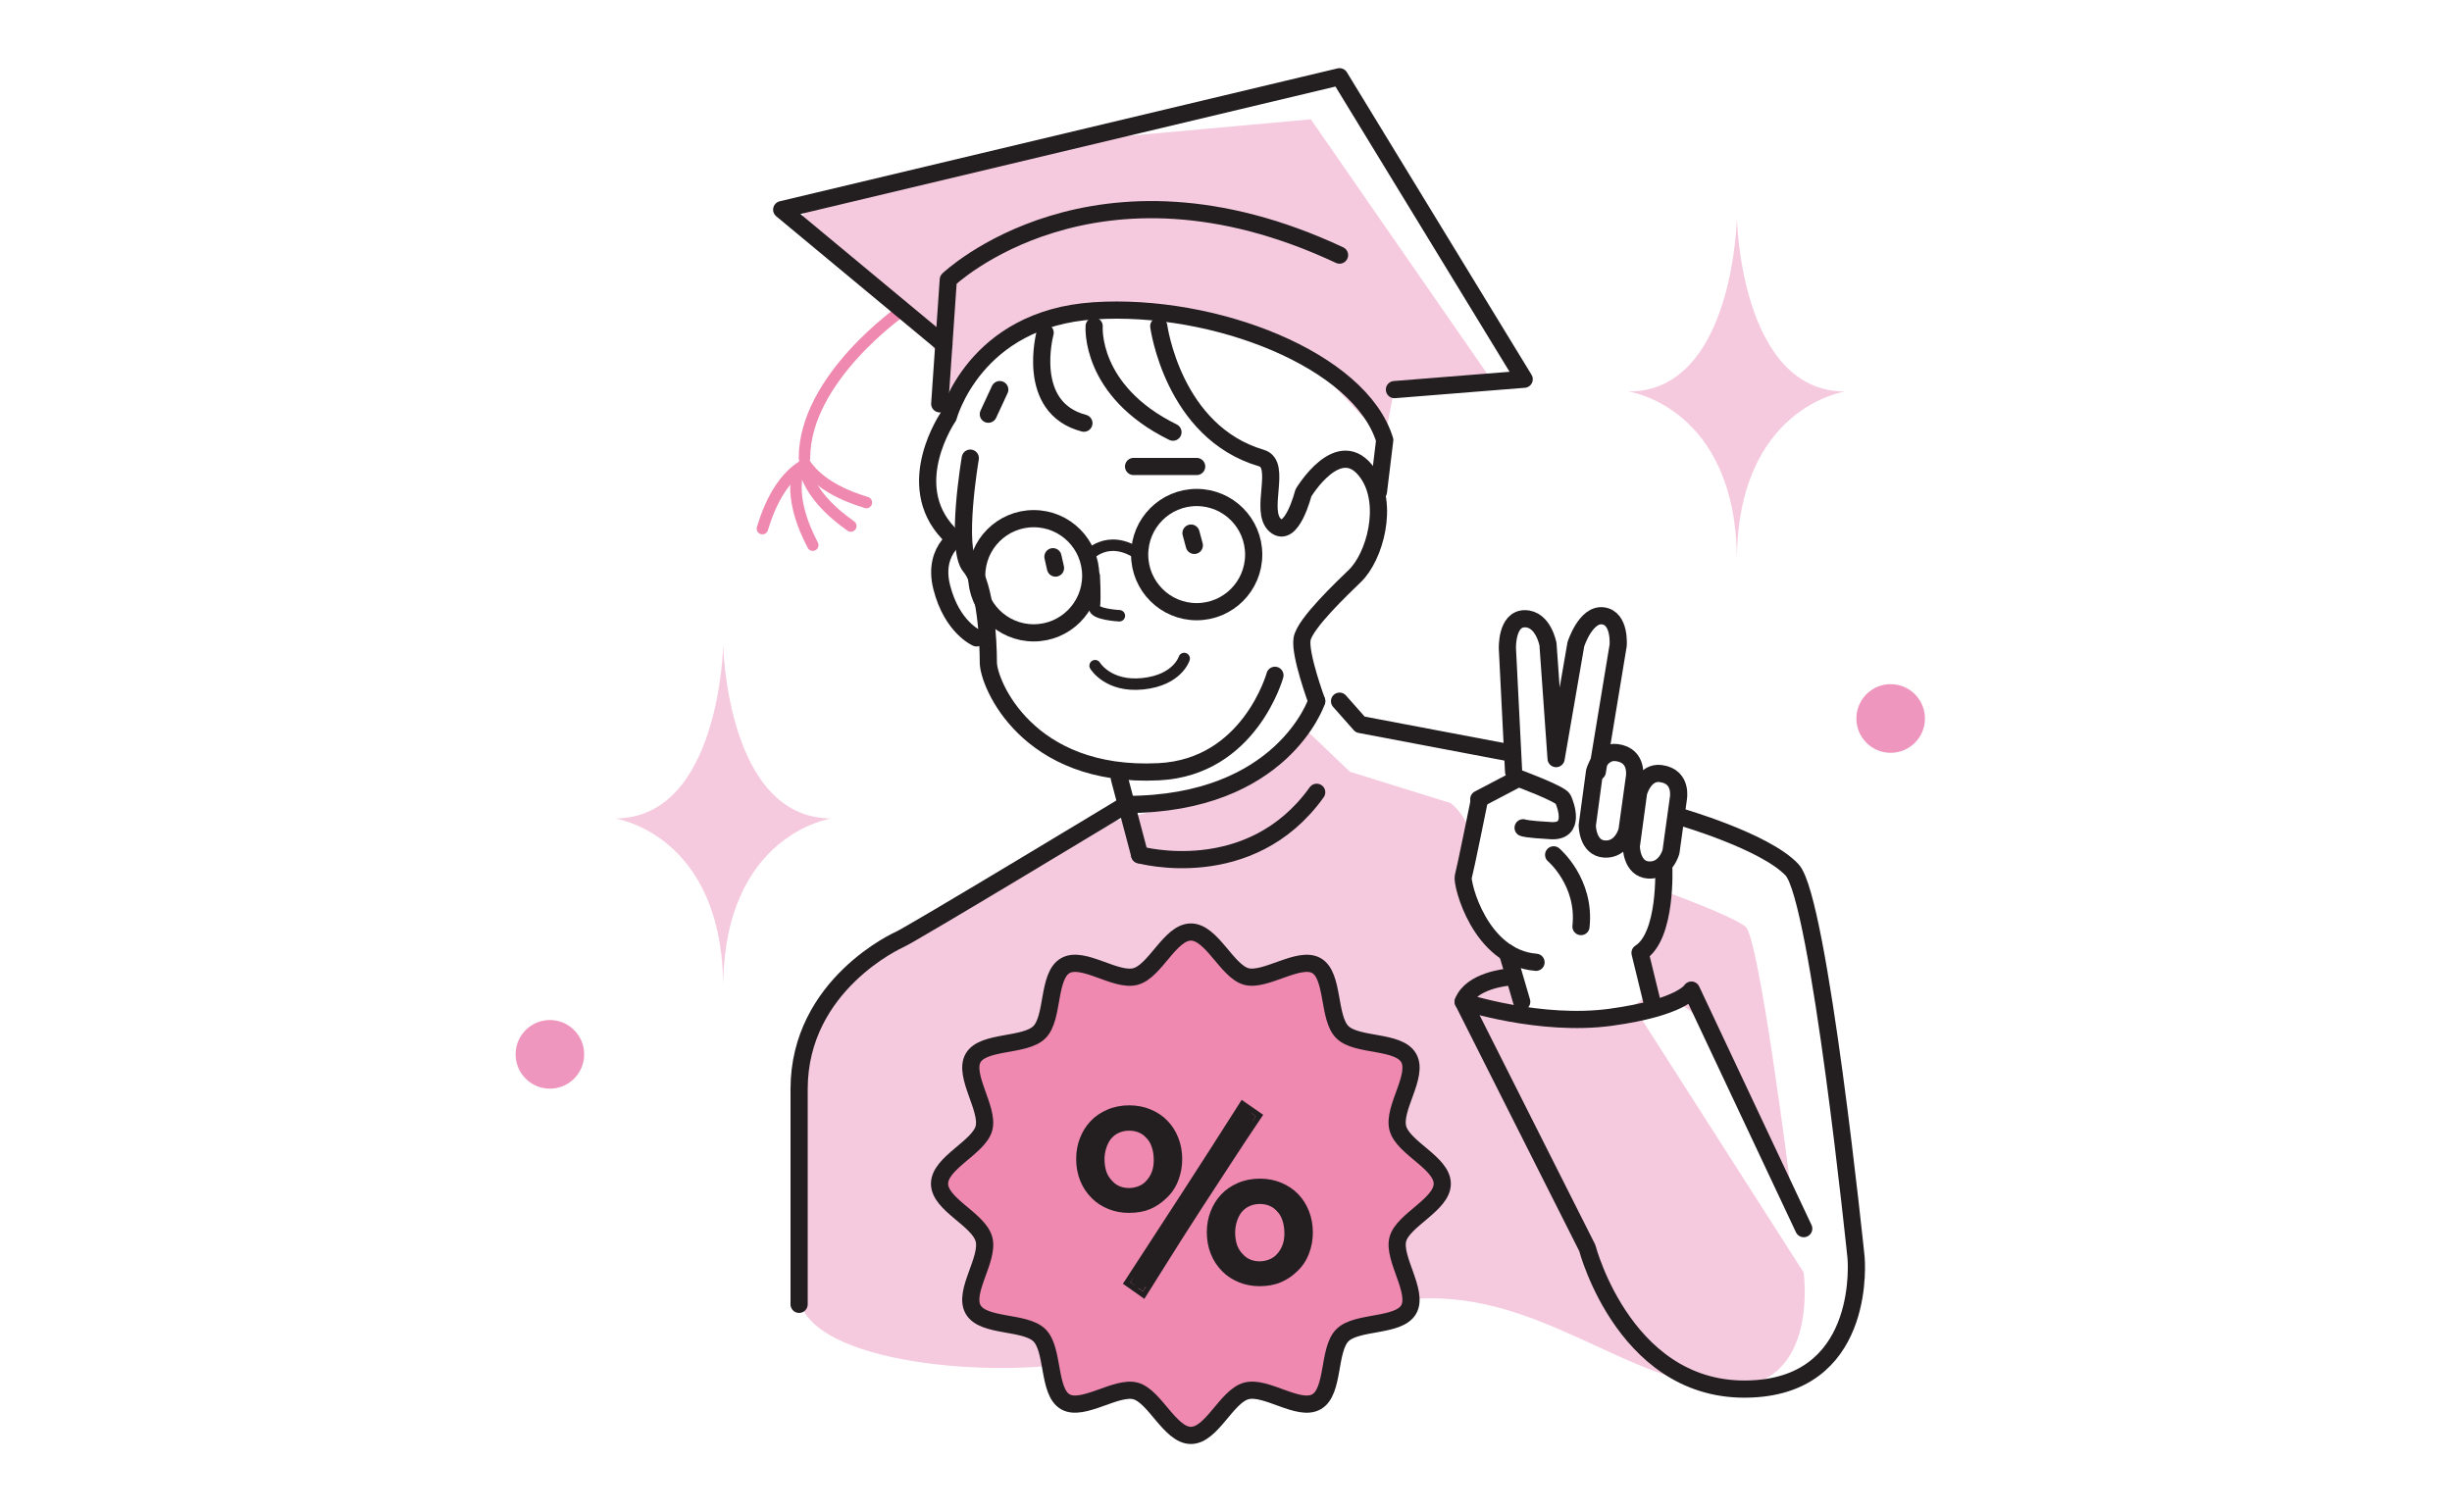 <svg width="214" height="132" viewBox="0 0 214 132" fill="none" xmlns="http://www.w3.org/2000/svg">
<g clip-path="url(#clip0_1618_7230)">
<path d="M78.774 27.067C78.774 27.067 70.21 32.995 70.21 39.995" stroke="#EF89AF" stroke-linecap="round" stroke-linejoin="round"/>
<path d="M70.582 90.418C70.582 90.418 72.959 83.875 80.964 80.897L95.577 72.114L103.35 70.107C103.35 70.107 112.502 65.692 113.713 63.452L117.814 67.372L126.602 70.107C126.602 70.107 127.767 70.975 128.177 72.385C128.326 72.898 128.382 73.486 128.243 74.13C127.721 76.538 127.087 78.62 129.324 80.897C131.56 83.175 132.809 85.816 132.809 85.816C132.809 85.816 131.56 88.813 135.167 88.897C138.774 88.981 143.918 88.421 143.825 86.022C143.732 83.623 142.949 84.416 143.825 82.531C144.701 80.645 145.167 77.77 145.167 77.77C145.167 77.77 151.169 79.927 152.352 80.907C153.536 81.887 156.239 103.355 156.239 103.355L148.969 90.344C148.969 90.344 148.019 87.693 145.67 87.469C143.322 87.245 143.126 88.738 143.126 88.738L157.413 111.084C157.413 111.084 158.96 121.949 149.78 121.044C140.6 120.138 132.427 111.084 120.302 113.875C108.178 116.666 102.036 117.179 94.599 118.785C87.162 120.39 70.573 119.121 69.753 113.287C68.933 107.444 70.582 90.427 70.582 90.427V90.418Z" fill="#F6CADE"/>
<path d="M93.21 12.347L73.695 16.996C73.695 16.996 68.019 18.134 70.694 20.347L78.765 27.058C78.765 27.058 82.418 30.764 82.418 32.649C82.418 34.535 83.602 34.292 83.928 33.769C84.273 33.228 90.638 23.726 103.937 27.683L114.226 31.342L120.834 38.408L121.682 34.002L130.274 33.321L114.403 10.415L93.182 12.338L93.21 12.347Z" fill="#F6CADE"/>
<path d="M84.683 39.995C84.683 39.995 83.332 47.892 84.683 49.478C86.034 51.065 86.258 56.022 86.258 57.833C86.258 59.643 89.641 67.951 101.132 67.372C109.063 66.98 111.272 58.953 111.272 58.953" stroke="#231F20" stroke-width="1.5" stroke-linecap="round" stroke-linejoin="round"/>
<path d="M103.946 46.538L104.235 47.612" stroke="#231F20" stroke-width="1.5" stroke-linecap="round" stroke-linejoin="round"/>
<path d="M91.896 48.601L92.12 49.59" stroke="#231F20" stroke-width="1.5" stroke-linecap="round" stroke-linejoin="round"/>
<path d="M95.503 50.263C95.503 50.263 95.615 52.297 95.503 52.969C95.391 53.642 97.693 53.754 97.693 53.754" stroke="#231F20" stroke-linecap="round" stroke-linejoin="round"/>
<path d="M95.577 58.113C95.577 58.113 96.705 60.008 99.743 59.69C102.781 59.373 103.35 57.487 103.35 57.487" stroke="#231F20" stroke-linecap="round" stroke-linejoin="round"/>
<path d="M91.216 29.046C91.216 29.046 89.417 35.589 94.599 36.943" stroke="#231F20" stroke-width="1.5" stroke-linecap="round" stroke-linejoin="round"/>
<path d="M95.494 28.477C95.494 28.477 95.046 34.124 102.371 37.727" stroke="#231F20" stroke-width="1.5" stroke-linecap="round" stroke-linejoin="round"/>
<path d="M101.132 28.477C101.132 28.477 102.371 37.727 110.088 39.986C111.933 40.527 109.864 44.615 111.3 45.857C112.735 47.098 113.751 43.038 113.751 43.038C113.751 43.038 116.91 37.736 119.389 41.349C121.253 44.055 119.976 48.601 118.261 50.263C117.199 51.299 113.862 54.435 113.639 55.788C113.415 57.142 114.916 61.202 114.916 61.202" stroke="#231F20" stroke-width="1.5" stroke-linecap="round" stroke-linejoin="round"/>
<path d="M84.077 46.538C84.077 46.538 81.3 47.78 82.195 51.28C83.089 54.78 85.233 55.686 85.233 55.686" stroke="#231F20" stroke-width="1.5" stroke-linecap="round" stroke-linejoin="round"/>
<path d="M82.763 46.538C78.709 42.254 82.763 36.383 82.763 36.383C82.763 36.383 85.009 27.805 95.494 27.133C105.978 26.451 118.709 31.417 120.852 38.418L120.302 42.935" stroke="#231F20" stroke-width="1.5" stroke-linecap="round" stroke-linejoin="round"/>
<path d="M82.017 35.253L82.763 24.416C82.763 24.416 95.494 12.226 116.91 22.27" stroke="#231F20" stroke-width="1.5" stroke-linecap="round" stroke-linejoin="round"/>
<path d="M121.7 34.012L133.024 33.106L116.91 6.7L68.224 18.302L82.381 30.064" stroke="#231F20" stroke-width="1.5" stroke-linecap="round" stroke-linejoin="round"/>
<path d="M87.255 34.012L86.258 36.159" stroke="#231F20" stroke-width="1.5" stroke-linecap="round" stroke-linejoin="round"/>
<path d="M132.101 67.372L131.56 56.619C131.56 56.619 131.458 54.015 133.079 54.015C134.701 54.015 135.102 56.246 135.102 56.246L135.81 66.224L137.534 56.246C137.534 56.246 138.392 53.558 139.911 53.763C141.43 53.968 141.225 56.349 141.225 56.349L139.407 67.363" stroke="#231F20" stroke-width="1.5" stroke-linecap="round" stroke-linejoin="round"/>
<path d="M129.063 69.762L132.53 67.942C132.53 67.942 136.202 69.295 136.416 69.762C136.63 70.228 137.553 72.637 135.363 72.515C133.173 72.394 132.93 72.263 132.93 72.263" stroke="#231F20" stroke-width="1.5" stroke-linecap="round" stroke-linejoin="round"/>
<path d="M139.165 67.372L138.531 72.049C138.531 72.049 138.531 74.037 140.051 74.121C141.57 74.205 141.998 72.515 141.998 72.515L142.632 67.942C142.632 67.942 143.051 65.963 141.113 65.701C139.64 65.505 139.165 67.372 139.165 67.372Z" stroke="#231F20" stroke-width="1.5" stroke-linecap="round" stroke-linejoin="round"/>
<path d="M143.005 69.202L142.371 73.878C142.371 73.878 142.371 75.866 143.89 75.95C145.409 76.034 145.838 74.345 145.838 74.345L146.472 69.771C146.472 69.771 146.891 67.792 144.953 67.531C143.48 67.335 143.005 69.202 143.005 69.202Z" stroke="#231F20" stroke-width="1.5" stroke-linecap="round" stroke-linejoin="round"/>
<path d="M129.063 70.098C129.063 70.098 127.879 75.941 127.711 76.529C127.544 77.117 129.156 83.623 134.058 84.006" stroke="#231F20" stroke-width="1.5" stroke-linecap="round" stroke-linejoin="round"/>
<path d="M135.596 74.625C135.596 74.625 138.401 76.996 137.982 80.888" stroke="#231F20" stroke-width="1.5" stroke-linecap="round" stroke-linejoin="round"/>
<path d="M145.204 75.689C145.204 75.689 145.493 81.7 143.135 83.184L144.179 87.459" stroke="#231F20" stroke-width="1.5" stroke-linecap="round" stroke-linejoin="round"/>
<path d="M97.693 67.942L99.464 74.625" stroke="#231F20" stroke-width="1.5" stroke-linecap="round" stroke-linejoin="round"/>
<path d="M98.308 70.228C98.308 70.228 79.492 81.607 78.476 82.036C78.476 82.036 69.743 85.928 69.743 95.076V113.866" stroke="#231F20" stroke-width="1.5" stroke-linecap="round" stroke-linejoin="round"/>
<path d="M114.916 61.212C114.916 61.212 111.943 70.228 98.308 70.228" stroke="#231F20" stroke-width="1.5" stroke-linecap="round" stroke-linejoin="round"/>
<path d="M99.464 74.625C99.464 74.625 109.1 77.294 114.916 69.164" stroke="#231F20" stroke-width="1.5" stroke-linecap="round" stroke-linejoin="round"/>
<path d="M116.91 61.212L118.709 63.246L131.56 65.683" stroke="#231F20" stroke-width="1.5" stroke-linecap="round" stroke-linejoin="round"/>
<path d="M131.56 83.175L132.809 87.45" stroke="#231F20" stroke-width="1.5" stroke-linecap="round" stroke-linejoin="round"/>
<path d="M131.56 85.312C131.56 85.312 128.41 85.592 127.702 87.45C127.702 87.45 134.431 89.653 140.6 88.803C146.77 87.954 147.618 86.433 147.618 86.433L157.422 107.257" stroke="#231F20" stroke-width="1.5" stroke-linecap="round" stroke-linejoin="round"/>
<path d="M127.702 87.45L138.531 108.946C138.531 108.946 141.961 122.136 153.368 121.221C163.005 120.455 161.989 109.786 161.989 109.786C161.989 109.786 158.774 78.47 156.406 75.941C154.039 73.411 146.509 71.264 146.509 71.264" stroke="#231F20" stroke-width="1.5" stroke-linecap="round" stroke-linejoin="round"/>
<path d="M104.44 53.399C107.189 53.399 109.417 51.167 109.417 48.414C109.417 45.661 107.189 43.43 104.44 43.43C101.692 43.43 99.464 45.661 99.464 48.414C99.464 51.167 101.692 53.399 104.44 53.399Z" stroke="#231F20" stroke-width="1.5" stroke-linecap="round" stroke-linejoin="round"/>
<path d="M90.219 55.247C92.967 55.247 95.195 53.016 95.195 50.263C95.195 47.51 92.967 45.278 90.219 45.278C87.47 45.278 85.242 47.51 85.242 50.263C85.242 53.016 87.47 55.247 90.219 55.247Z" stroke="#231F20" stroke-width="1.5" stroke-linecap="round" stroke-linejoin="round"/>
<path d="M94.906 48.601C94.906 48.601 96.621 46.464 99.464 48.424" stroke="#231F20" stroke-linecap="round" stroke-linejoin="round"/>
<path d="M125.875 103.337C125.875 105.157 122.446 106.501 121.998 108.181C121.551 109.861 123.825 112.801 122.94 114.323C122.054 115.844 118.401 115.312 117.152 116.572C115.903 117.833 116.453 121.473 114.906 122.369C113.359 123.265 110.507 120.96 108.774 121.426C107.041 121.893 105.754 125.309 103.937 125.309C102.12 125.309 100.778 121.874 99.1 121.426C97.423 120.978 94.487 123.256 92.968 122.369C91.449 121.482 91.98 117.823 90.722 116.572C89.464 115.322 85.829 115.872 84.934 114.323C84.04 112.773 86.342 109.917 85.876 108.181C85.41 106.445 81.999 105.157 81.999 103.337C81.999 101.516 85.428 100.172 85.876 98.492C86.323 96.812 84.049 93.872 84.934 92.35C85.82 90.829 89.473 91.361 90.722 90.101C91.971 88.841 91.421 85.2 92.968 84.304C94.515 83.408 97.367 85.714 99.1 85.247C100.834 84.78 102.12 81.364 103.937 81.364C105.754 81.364 107.096 84.799 108.774 85.247C110.452 85.695 113.387 83.418 114.906 84.304C116.425 85.191 115.894 88.85 117.152 90.101C118.41 91.352 122.045 90.801 122.94 92.35C123.834 93.9 121.533 96.756 121.998 98.492C122.464 100.228 125.875 101.516 125.875 103.337Z" fill="#EF89AF"/>
<path d="M98.933 40.723H104.44" stroke="#231F20" stroke-width="1.5" stroke-linecap="round" stroke-linejoin="round"/>
<path d="M125.875 103.337C125.875 105.157 122.446 106.501 121.998 108.181C121.551 109.861 123.825 112.801 122.94 114.323C122.054 115.844 118.401 115.312 117.152 116.572C115.903 117.833 116.453 121.473 114.906 122.369C113.359 123.265 110.507 120.96 108.774 121.426C107.041 121.893 105.754 125.309 103.937 125.309C102.12 125.309 100.778 121.874 99.1 121.426C97.423 120.978 94.487 123.256 92.968 122.369C91.449 121.482 91.98 117.823 90.722 116.572C89.464 115.322 85.829 115.872 84.934 114.323C84.04 112.773 86.342 109.917 85.876 108.181C85.41 106.445 81.999 105.157 81.999 103.337C81.999 101.516 85.428 100.172 85.876 98.492C86.323 96.812 84.049 93.872 84.934 92.35C85.82 90.829 89.473 91.361 90.722 90.101C91.971 88.841 91.421 85.2 92.968 84.304C94.515 83.408 97.367 85.714 99.1 85.247C100.834 84.78 102.12 81.364 103.937 81.364C105.754 81.364 107.096 84.799 108.774 85.247C110.452 85.695 113.387 83.418 114.906 84.304C116.425 85.191 115.894 88.85 117.152 90.101C118.41 91.352 122.045 90.801 122.94 92.35C123.834 93.9 121.533 96.756 121.998 98.492C122.464 100.228 125.875 101.516 125.875 103.337Z" stroke="#231F20" stroke-width="1.5" stroke-linecap="round" stroke-linejoin="round"/>
<path d="M102.712 101.194C102.712 101.785 102.607 102.353 102.396 102.9C102.184 103.44 101.871 103.899 101.456 104.279C101.07 104.65 100.645 104.935 100.179 105.132C99.713 105.321 99.163 105.416 98.529 105.416C97.947 105.416 97.404 105.314 96.902 105.11C96.4 104.906 95.974 104.629 95.624 104.279C95.224 103.885 94.918 103.425 94.707 102.9C94.496 102.375 94.39 101.799 94.39 101.172C94.39 100.581 94.489 100.034 94.685 99.531C94.882 99.021 95.158 98.576 95.515 98.197C95.865 97.825 96.302 97.526 96.826 97.3C97.35 97.074 97.925 96.961 98.551 96.961C99.17 96.961 99.738 97.07 100.255 97.289C100.772 97.508 101.202 97.796 101.544 98.153C101.9 98.51 102.184 98.951 102.396 99.477C102.607 100.002 102.712 100.574 102.712 101.194ZM109.604 97.442C108.803 98.623 107.936 99.932 107.004 101.369C106.072 102.798 105.242 104.071 104.514 105.186C103.335 107.009 102.279 108.668 101.347 110.163C100.415 111.651 99.88 112.504 99.742 112.723L98.639 111.946C98.762 111.757 99.301 110.929 100.255 109.463C101.209 107.99 102.275 106.35 103.455 104.541C104.176 103.425 104.999 102.149 105.923 100.713C106.855 99.269 107.714 97.923 108.501 96.676L109.604 97.442ZM114.114 107.593C114.114 108.184 114.009 108.752 113.798 109.299C113.586 109.839 113.273 110.298 112.858 110.678C112.472 111.049 112.046 111.33 111.58 111.52C111.115 111.717 110.565 111.815 109.931 111.815C109.349 111.815 108.806 111.713 108.304 111.509C107.802 111.305 107.376 111.028 107.026 110.678C106.626 110.284 106.32 109.824 106.109 109.299C105.898 108.774 105.792 108.198 105.792 107.571C105.792 106.98 105.89 106.433 106.087 105.93C106.284 105.42 106.56 104.975 106.917 104.596C107.267 104.224 107.703 103.925 108.228 103.699C108.752 103.473 109.327 103.36 109.953 103.36C110.572 103.36 111.14 103.469 111.657 103.688C112.174 103.907 112.603 104.195 112.946 104.552C113.302 104.909 113.586 105.35 113.798 105.876C114.009 106.401 114.114 106.973 114.114 107.593ZM101.161 101.281C101.161 100.793 101.092 100.352 100.954 99.958C100.823 99.564 100.612 99.229 100.321 98.951C100.109 98.725 99.851 98.55 99.545 98.426C99.247 98.302 98.915 98.24 98.551 98.24C98.195 98.24 97.863 98.302 97.557 98.426C97.259 98.543 96.997 98.715 96.771 98.941C96.523 99.174 96.32 99.502 96.159 99.925C96.007 100.341 95.93 100.764 95.93 101.194C95.93 101.661 95.999 102.091 96.138 102.485C96.283 102.871 96.513 103.214 96.826 103.513C97.044 103.732 97.303 103.899 97.601 104.016C97.9 104.125 98.209 104.18 98.529 104.18C98.85 104.18 99.17 104.122 99.49 104.005C99.811 103.881 100.073 103.717 100.277 103.513C100.568 103.228 100.787 102.904 100.932 102.539C101.085 102.175 101.161 101.755 101.161 101.281ZM112.563 107.68C112.563 107.192 112.494 106.751 112.356 106.357C112.225 105.963 112.014 105.628 111.722 105.35C111.511 105.124 111.253 104.949 110.947 104.825C110.649 104.701 110.317 104.639 109.953 104.639C109.596 104.639 109.265 104.701 108.959 104.825C108.661 104.942 108.399 105.113 108.173 105.34C107.925 105.573 107.722 105.901 107.561 106.324C107.409 106.74 107.332 107.163 107.332 107.593C107.332 108.06 107.401 108.49 107.54 108.884C107.685 109.27 107.915 109.613 108.228 109.912C108.446 110.131 108.705 110.298 109.003 110.415C109.302 110.524 109.611 110.579 109.931 110.579C110.252 110.579 110.572 110.521 110.892 110.404C111.213 110.28 111.475 110.116 111.679 109.912C111.97 109.627 112.188 109.303 112.334 108.938C112.487 108.574 112.563 108.154 112.563 107.68Z" fill="#231F20"/>
<path fill-rule="evenodd" clip-rule="evenodd" d="M108.366 96.015L110.248 97.322L109.989 97.704C109.19 98.882 108.326 100.189 107.395 101.623L107.395 101.624C106.463 103.053 105.633 104.325 104.905 105.441C103.727 107.262 102.673 108.919 101.742 110.411L101.742 110.411C100.81 111.899 100.274 112.753 100.135 112.973L99.874 113.387L98.002 112.069L98.249 111.691C98.372 111.502 98.91 110.675 99.864 109.209C100.818 107.736 101.885 106.095 103.064 104.287C103.785 103.171 104.607 101.896 105.532 100.46C106.463 99.017 107.321 97.672 108.107 96.427L108.366 96.015ZM108.635 97.337C107.919 98.469 107.146 99.678 106.315 100.966C105.39 102.402 104.567 103.679 103.846 104.795L103.845 104.796C102.666 106.604 101.599 108.245 100.646 109.717L100.645 109.718C99.997 110.715 99.54 111.417 99.275 111.824L98.907 111.565L98.639 111.946L99.029 112.202C99.068 112.141 99.15 112.015 99.275 111.824L99.609 112.059C99.48 112.264 99.393 112.402 99.348 112.473L99.742 112.723L100.01 112.341L99.609 112.059C99.876 111.634 100.323 110.919 100.952 109.916C101.886 108.419 102.943 106.757 104.123 104.933L104.124 104.931C104.852 103.816 105.682 102.543 106.614 101.114C107.448 99.829 108.23 98.645 108.959 97.563L109.338 97.826L109.604 97.442L109.218 97.18C109.133 97.306 109.046 97.434 108.959 97.563L108.635 97.337ZM98.551 97.427C97.982 97.427 97.471 97.53 97.01 97.728C96.537 97.932 96.155 98.197 95.854 98.517C95.541 98.85 95.296 99.242 95.12 99.699L95.119 99.701C94.945 100.145 94.856 100.634 94.856 101.172C94.856 101.746 94.953 102.262 95.139 102.726C95.326 103.192 95.597 103.597 95.951 103.946L95.954 103.949C96.255 104.25 96.627 104.494 97.077 104.677C97.52 104.857 98.002 104.949 98.529 104.949C99.116 104.949 99.603 104.862 100 104.701C100.409 104.527 100.787 104.276 101.133 103.942L101.142 103.934C101.503 103.604 101.775 103.206 101.961 102.731C102.151 102.238 102.246 101.727 102.246 101.194C102.246 100.628 102.15 100.115 101.963 99.651C101.773 99.177 101.522 98.791 101.214 98.483L101.207 98.476C100.915 98.17 100.54 97.916 100.074 97.719C99.62 97.527 99.114 97.427 98.551 97.427ZM96.641 96.871C97.229 96.618 97.868 96.494 98.551 96.494C99.226 96.494 99.856 96.614 100.436 96.859C101.002 97.098 101.486 97.419 101.877 97.826C102.281 98.233 102.597 98.728 102.828 99.302C103.063 99.888 103.178 100.52 103.178 101.194C103.178 101.842 103.062 102.468 102.83 103.069L102.829 103.071C102.594 103.673 102.242 104.191 101.775 104.619C101.352 105.026 100.88 105.342 100.36 105.562L100.354 105.564C99.82 105.781 99.208 105.883 98.529 105.883C97.891 105.883 97.289 105.771 96.727 105.542C96.173 105.317 95.694 105.008 95.296 104.61C94.85 104.171 94.509 103.658 94.275 103.075C94.039 102.489 93.924 101.852 93.924 101.172C93.924 100.529 94.031 99.924 94.251 99.362C94.468 98.799 94.776 98.302 95.176 97.877C95.574 97.453 96.066 97.119 96.641 96.871ZM97.385 97.993C97.75 97.845 98.141 97.774 98.551 97.774C98.968 97.774 99.36 97.845 99.722 97.995C100.081 98.14 100.393 98.349 100.651 98.623C100.994 98.951 101.242 99.349 101.395 99.807C101.552 100.257 101.627 100.75 101.627 101.281C101.627 101.804 101.543 102.285 101.363 102.716C101.193 103.141 100.938 103.518 100.604 103.845C100.347 104.102 100.027 104.298 99.658 104.44L99.65 104.444C99.282 104.578 98.907 104.647 98.529 104.647C98.155 104.647 97.791 104.583 97.441 104.454L97.432 104.451C97.077 104.312 96.765 104.111 96.5 103.847C96.141 103.503 95.873 103.103 95.702 102.649L95.698 102.64C95.54 102.191 95.464 101.707 95.464 101.194C95.464 100.707 95.551 100.229 95.722 99.764L95.724 99.76C95.9 99.294 96.136 98.9 96.447 98.606C96.716 98.337 97.03 98.132 97.385 97.993ZM98.551 98.707C98.249 98.707 97.978 98.759 97.732 98.859L97.727 98.861C97.488 98.955 97.281 99.09 97.101 99.271L97.096 99.276L97.09 99.28C96.909 99.452 96.739 99.712 96.596 100.088C96.462 100.453 96.396 100.821 96.396 101.194C96.396 101.612 96.458 101.988 96.575 102.325C96.695 102.641 96.884 102.923 97.147 103.175L97.155 103.183C97.325 103.353 97.527 103.485 97.766 103.579C98.011 103.669 98.265 103.713 98.529 103.713C98.791 103.713 99.056 103.666 99.327 103.568C99.596 103.463 99.798 103.332 99.947 103.183L99.951 103.179C100.198 102.938 100.379 102.668 100.499 102.366L100.502 102.359C100.627 102.061 100.695 101.705 100.695 101.281C100.695 100.837 100.633 100.449 100.514 100.113L100.512 100.105C100.404 99.782 100.234 99.513 100 99.29L99.99 99.28L99.98 99.27C99.818 99.097 99.618 98.959 99.37 98.859L99.367 98.858C99.131 98.76 98.862 98.707 98.551 98.707ZM109.953 103.826C109.384 103.826 108.872 103.929 108.412 104.127C107.939 104.331 107.557 104.595 107.256 104.916C106.943 105.249 106.698 105.641 106.522 106.098L106.521 106.1C106.347 106.544 106.258 107.033 106.258 107.571C106.258 108.145 106.355 108.661 106.541 109.125C106.728 109.591 106.998 109.996 107.353 110.345L107.356 110.348C107.657 110.649 108.029 110.893 108.479 111.076C108.922 111.256 109.404 111.348 109.931 111.348C110.518 111.348 111.003 111.257 111.399 111.09L111.405 111.087C111.813 110.922 112.189 110.675 112.535 110.341L112.544 110.333C112.904 110.003 113.177 109.605 113.363 109.13C113.553 108.638 113.648 108.126 113.648 107.593C113.648 107.027 113.552 106.515 113.365 106.05C113.175 105.576 112.924 105.19 112.616 104.882L112.609 104.875C112.316 104.569 111.942 104.315 111.476 104.118C111.022 103.926 110.516 103.826 109.953 103.826ZM108.043 103.27C108.631 103.017 109.27 102.893 109.953 102.893C110.628 102.893 111.258 103.013 111.838 103.258C112.404 103.497 112.888 103.818 113.279 104.225C113.683 104.632 113.999 105.126 114.23 105.701C114.465 106.287 114.58 106.919 114.58 107.593C114.58 108.241 114.464 108.867 114.232 109.468L114.231 109.47C113.996 110.072 113.644 110.59 113.177 111.018C112.753 111.426 112.28 111.738 111.759 111.951C111.224 112.177 110.611 112.282 109.931 112.282C109.293 112.282 108.691 112.17 108.129 111.941C107.575 111.716 107.096 111.407 106.698 111.009C106.252 110.57 105.911 110.057 105.677 109.474C105.441 108.888 105.326 108.251 105.326 107.571C105.326 106.928 105.433 106.323 105.653 105.761C105.87 105.198 106.178 104.701 106.578 104.276C106.976 103.852 107.468 103.518 108.043 103.27ZM108.787 104.392C109.152 104.244 109.542 104.173 109.953 104.173C110.37 104.173 110.762 104.244 111.124 104.394C111.483 104.539 111.795 104.748 112.053 105.022C112.396 105.35 112.644 105.748 112.797 106.206C112.954 106.656 113.029 107.149 113.029 107.68C113.029 108.203 112.945 108.684 112.765 109.115C112.595 109.54 112.34 109.917 112.006 110.244C111.749 110.501 111.429 110.697 111.06 110.839L111.052 110.843C110.684 110.977 110.309 111.046 109.931 111.046C109.557 111.046 109.193 110.982 108.843 110.853L108.834 110.85C108.479 110.711 108.167 110.51 107.902 110.246C107.543 109.902 107.274 109.502 107.104 109.048L107.1 109.039C106.942 108.59 106.866 108.106 106.866 107.593C106.866 107.106 106.953 106.628 107.124 106.163L107.126 106.159C107.302 105.693 107.538 105.299 107.848 105.005C108.118 104.736 108.432 104.531 108.787 104.392ZM109.953 105.106C109.651 105.106 109.38 105.158 109.134 105.258L109.129 105.26C108.89 105.354 108.682 105.489 108.503 105.67L108.498 105.675L108.492 105.679C108.311 105.851 108.141 106.111 107.998 106.487C107.864 106.852 107.798 107.22 107.798 107.593C107.798 108.011 107.86 108.386 107.977 108.724C108.097 109.04 108.286 109.322 108.549 109.574L108.557 109.582C108.727 109.752 108.929 109.884 109.168 109.978C109.413 110.068 109.667 110.112 109.931 110.112C110.193 110.112 110.458 110.065 110.729 109.967C110.998 109.862 111.2 109.731 111.349 109.582L111.353 109.578C111.6 109.337 111.781 109.067 111.901 108.765L111.904 108.758C112.029 108.46 112.097 108.104 112.097 107.68C112.097 107.236 112.035 106.848 111.916 106.512L111.914 106.504C111.806 106.181 111.636 105.912 111.402 105.689L111.392 105.679L111.382 105.669C111.22 105.496 111.02 105.358 110.772 105.258L110.769 105.257C110.533 105.159 110.264 105.106 109.953 105.106Z" fill="#231F20"/>
<path d="M66.538 46.146C66.649 45.866 67.563 42.254 69.986 40.732" stroke="#EF89AF" stroke-linecap="round" stroke-linejoin="round"/>
<path d="M70.936 47.593C70.815 47.313 68.951 44.093 69.604 41.311" stroke="#EF89AF" stroke-linecap="round" stroke-linejoin="round"/>
<path d="M74.254 45.922C74.021 45.726 70.89 43.719 70.21 40.938" stroke="#EF89AF" stroke-linecap="round" stroke-linejoin="round"/>
<path d="M75.615 43.869C75.335 43.757 71.729 42.842 70.21 40.415" stroke="#EF89AF" stroke-linecap="round" stroke-linejoin="round"/>
<path d="M151.588 19.021C151.588 19.021 151.309 34.18 142.138 34.18C142.138 34.18 151.588 35.524 151.588 49.002C151.588 35.524 161.038 34.18 161.038 34.18C151.877 34.18 151.588 19.021 151.588 19.021Z" fill="#F6CADE"/>
<path d="M63.117 56.292C63.117 56.292 62.838 71.451 53.667 71.451C53.667 71.451 63.117 72.795 63.117 86.274C63.117 72.795 72.567 71.451 72.567 71.451C63.406 71.451 63.117 56.292 63.117 56.292Z" fill="#F6CADE"/>
<path d="M165.008 65.72C166.661 65.72 168 64.379 168 62.724C168 61.069 166.661 59.727 165.008 59.727C163.356 59.727 162.017 61.069 162.017 62.724C162.017 64.379 163.356 65.72 165.008 65.72Z" fill="#EE96BE"/>
<path d="M47.992 95.039C49.644 95.039 50.983 93.697 50.983 92.042C50.983 90.388 49.644 89.046 47.992 89.046C46.339 89.046 45 90.388 45 92.042C45 93.697 46.339 95.039 47.992 95.039Z" fill="#EE96BE"/>
</g>
<defs>
<clipPath id="clip0_1618_7230">
<rect width="214" height="132" fill="white"/>
</clipPath>
</defs>
</svg>
